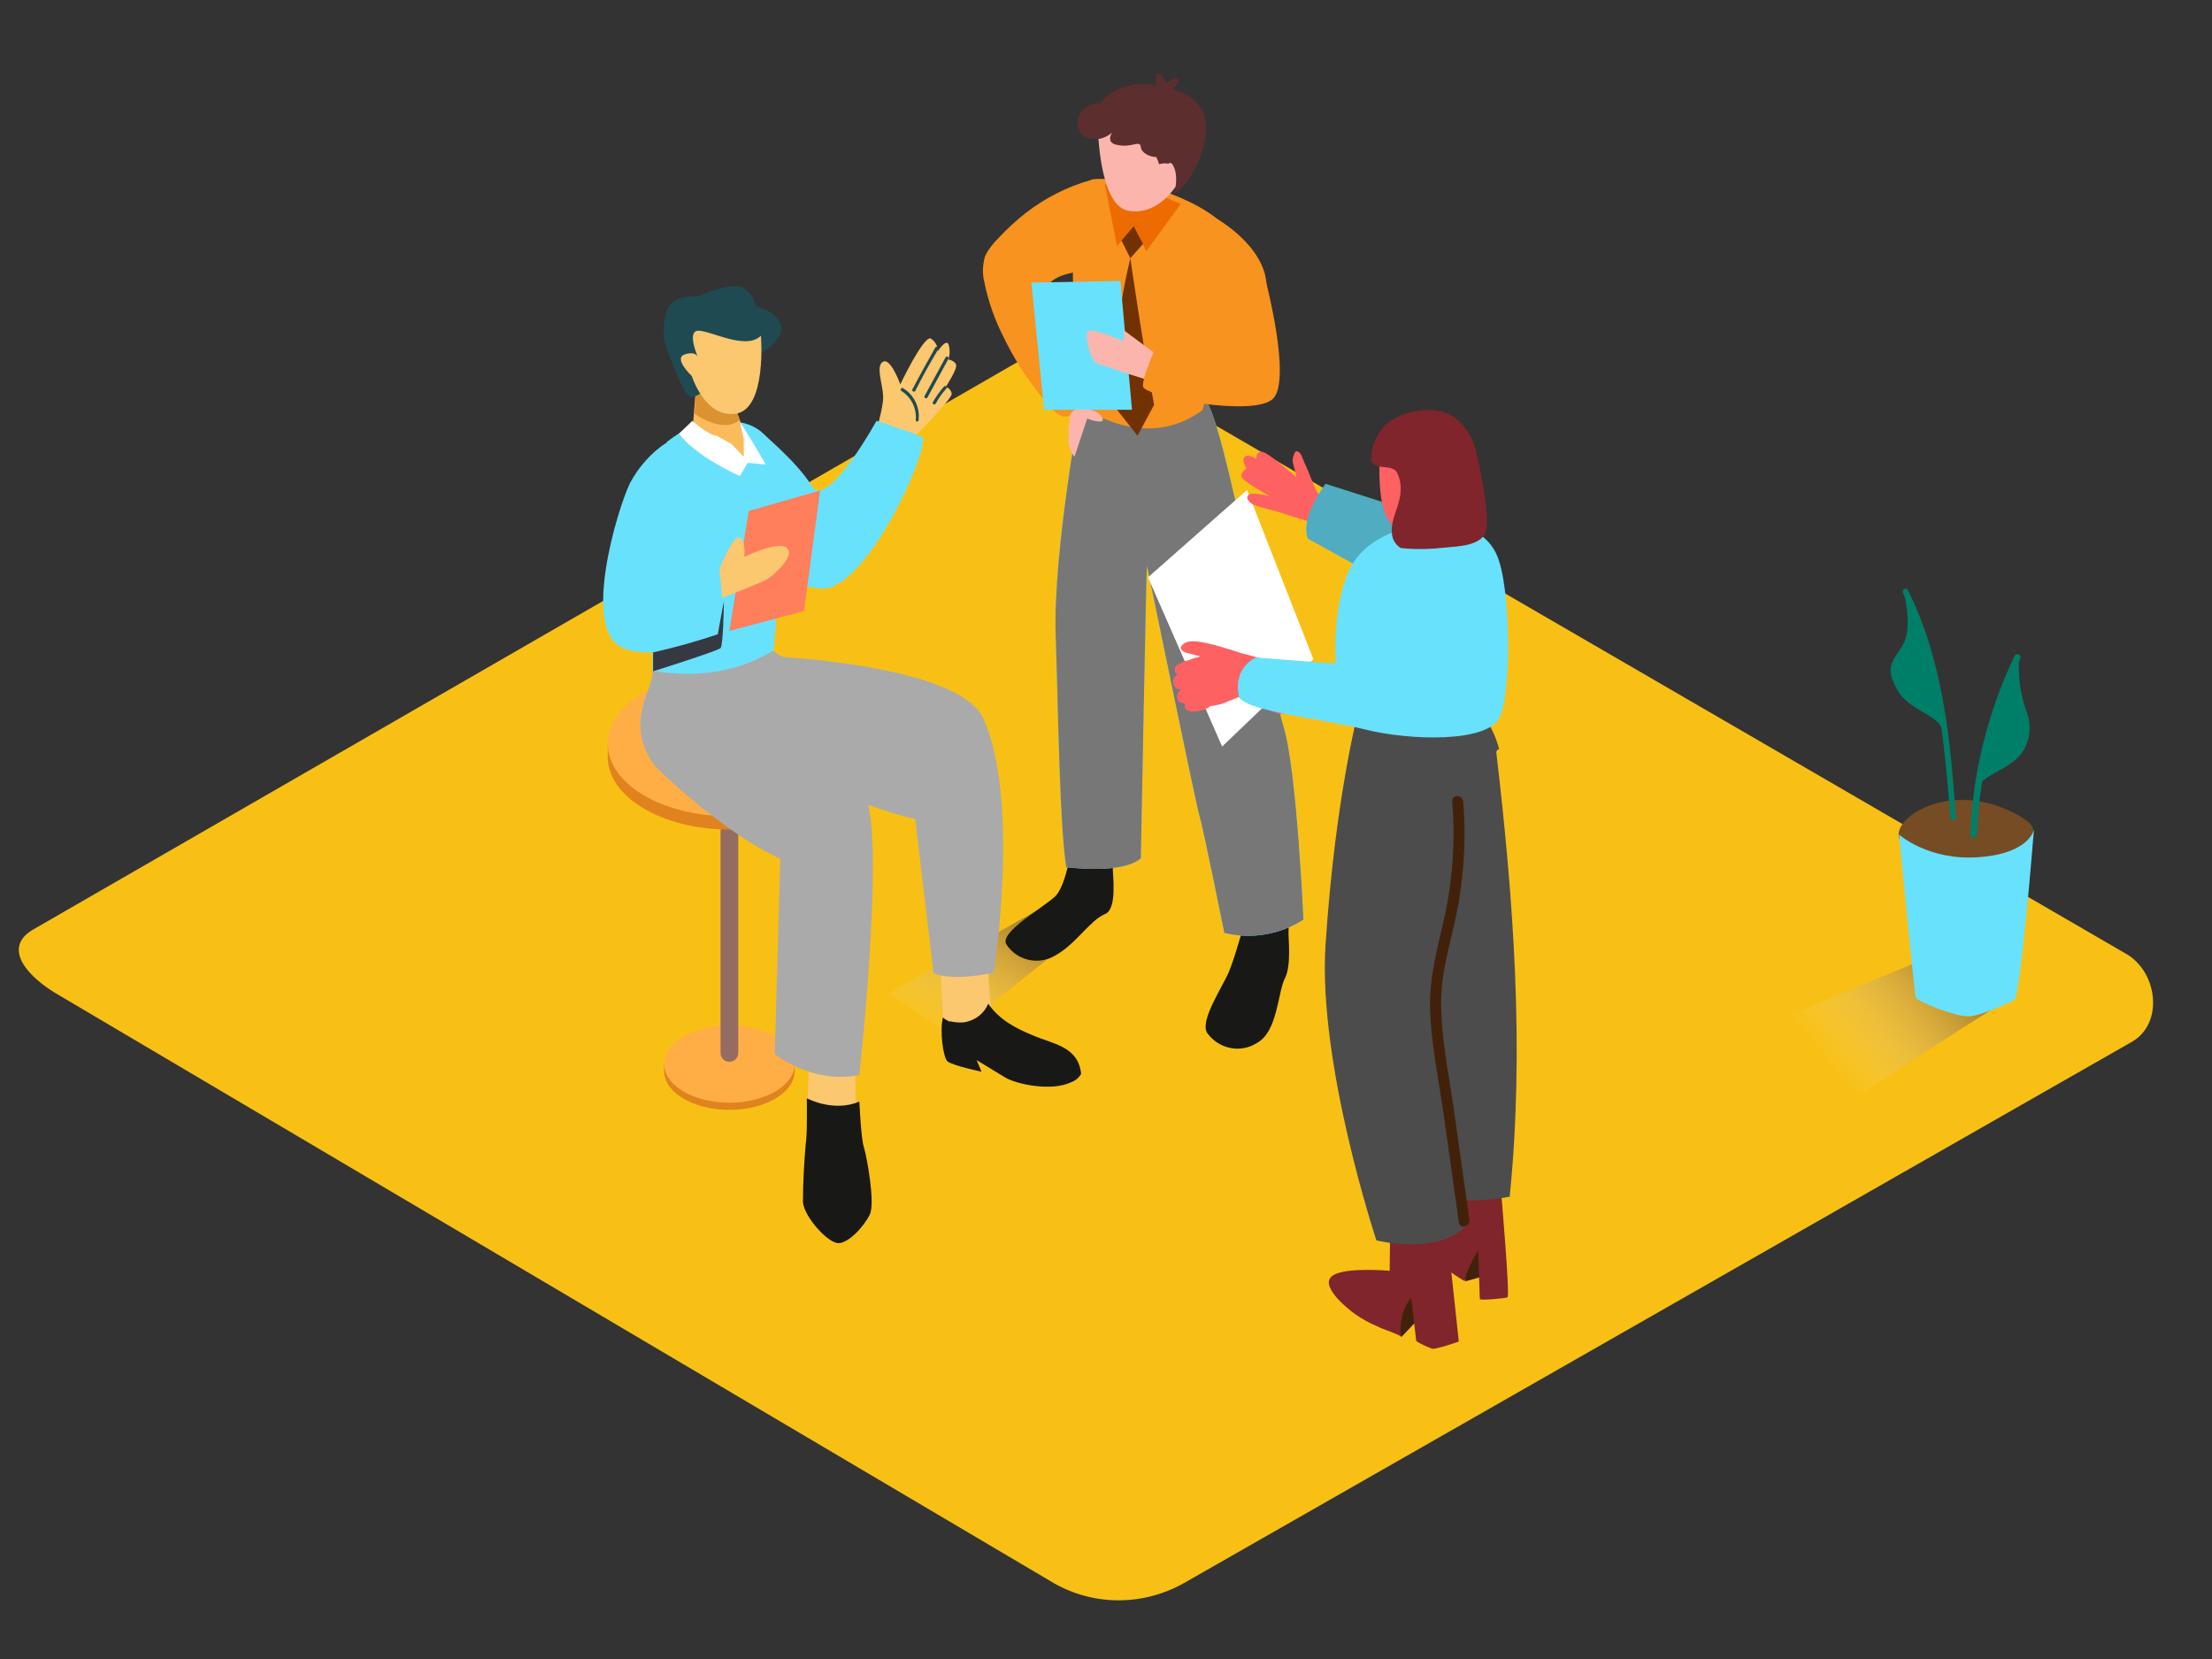 <?xml version="1.0" encoding="utf-8"?>
<!-- Generator: Adobe Illustrator 27.0.0, SVG Export Plug-In . SVG Version: 6.00 Build 0)  -->
<svg version="1.1" id="Layer_1" xmlns="http://www.w3.org/2000/svg" xmlns:xlink="http://www.w3.org/1999/xlink" x="0px" y="0px"
	 viewBox="0 0 400 300" style="enable-background:new 0 0 400 300;" xml:space="preserve">
<rect x="0" y="0" width="400" height="300" fill="#333333" stroke="none"/>
<style type="text/css">
	.st0{fill:#F8C015;}
	.st1{opacity:0.63;fill:url(#SVGID_1_);enable-background:new    ;}
	.st2{fill:#181816;}
	.st3{fill:#68E1FD;}
	.st4{fill:#777777;}
	.st5{fill:#F7931E;}
	.st6{fill:#ED6B00;}
	.st7{fill:#009245;}
	.st8{fill:#FBB5AD;}
	.st9{fill:#5C2E2E;}
	.st10{fill:#723100;}
	.st11{fill:#FBC76F;}
	.st12{fill:#E0831E;}
	.st13{fill:#FFAE45;}
	.st14{fill:#946C62;}
	.st15{fill:#AAAAAA;}
	.st16{fill:#FCBB5B;}
	.st17{fill:#DB9231;}
	.st18{fill:#204A51;}
	.st19{fill:#FFFFFF;}
	.st20{fill:#FF7F5C;}
	.st21{fill:#363942;}
	.st22{fill:#FE6162;}
	.st23{opacity:0.35;fill:#204A51;enable-background:new    ;}
	.st24{fill:#42210B;}
	.st25{fill:#7F252B;}
	.st26{fill:#4C4C4C;}
	.st27{opacity:0.63;fill:url(#SVGID_00000159465356637301372260000003464987591317766317_);enable-background:new    ;}
	.st28{fill:#754C24;}
	.st29{fill:#007F68;}
</style>
<path class="st0" d="M190.6,286.3L10.9,180.1c-5.7-3.2-10.6-8.5-5.1-11.9l180.4-104c2.7-1.7,6.8-2.8,9.6-1.2l188.7,109.5
	c5.7,3.3,6.8,12.6,1,15.9l-171.1,97.7C207,290.4,198,290.5,190.6,286.3z"/>
<linearGradient id="SVGID_1_" gradientUnits="userSpaceOnUse" x1="169.433" y1="110.898" x2="184.783" y2="135.698" gradientTransform="matrix(1 0 0 -1 0 299.89)">
	<stop  offset="0" style="stop-color:#FFFFFF;stop-opacity:0"/>
	<stop  offset="0.99" style="stop-color:#754C24"/>
</linearGradient>
<path class="st1" d="M188.7,164l-28,15.6l11.3,7.8l25.7-20.6C195.5,165.4,190.9,165.4,188.7,164z"/>
<path class="st2" d="M232.4,162.2L232.4,162.2c-1.2,0-2.9,1.3-4,1.8l-3,1.5c0,0-2,7.5-3.2,10.3s-5.3,8.8-3.9,11c2.1,2.9,6,3.7,9,1.8
	c3.8-2.1,3.7-9.1,5.1-11.8c1.1-2.2,0.6-7,0.6-8C233.1,166.6,232.9,164.3,232.4,162.2z"/>
<path class="st2" d="M201,148.5L201,148.5c-1.2,0-2.9,1.3-4,1.8l-3,1.5c0,0-1,8.2-3.2,10.3s-10.2,6.5-8.8,8.7c1.9,2.9,5.8,3.8,8.8,2
	c3.8-2.1,6.3-6.4,9-7.5c2.3-0.9,1.4-7,1.4-9C201.5,153.8,201.4,151.1,201,148.5z"/>
<path class="st3" d="M195.6,71.9c0,0-5.2,27.7-4.7,42.9s0.7,33.8,1.9,42c0,0,10.1,1.4,13.5-1.6c0,0,1-53.2,1.1-52.9
	c1.5,7,8.8,42.9,9.5,45.2s4.5,21.2,4.5,21.2c4.9,1.2,10.1,0.3,14.3-2.4c0,0-1.2-27.2-3.6-34.9s-10.5-55.8-14.4-59.5"/>
<path class="st4" d="M195.6,71.9c0,0-5.2,27.7-4.7,42.9s0.7,33.8,1.9,42c0,0,10.1,1.4,13.5-1.6c0,0,1-53.2,1.1-52.9
	c1.5,7,8.8,42.9,9.5,45.2s4.5,21.2,4.5,21.2c4.9,1.2,10.1,0.3,14.3-2.4c0,0-1.2-27.2-3.6-34.9s-10.5-55.8-14.4-59.5"/>
<path class="st5" d="M217.4,74.2c0,0,8.9-25.9,5.3-31.8s-18-10.6-24.9-10c-6.9,0.6-2.5,41.5-1.4,41.8S207.6,81.4,217.4,74.2z"/>
<path class="st5" d="M220.3,39.7l-10.8-4.5c-2,9.5-4,19-6.1,28.4l15.1,2.7c0,0,9-4.9,10.4-12.8S220.7,40,220.3,39.7z"/>
<path class="st5" d="M198.5,48c0,0-1.4-14.1-1.4-15.4c-4.2,1.2-8.1,3.2-11.6,5.9c-1.8,1.4-3.4,2.9-4.9,4.5c-1,1-1.9,2.1-2.5,3.4
	c-0.4,1.5-0.5,3.1-0.1,4.6c0.7,3.5,1.9,6.9,3.5,10c1.8,3.7,3.9,7.1,6.5,10.3c0.8,1,3.3,4.6,5,4c3.3-1.2,4.7-5,4.7-5s-1.5-3-3.2-6.8
	c-1-2.2-5.4-7.2-6-10.7c0.4-0.6,0.9-1.2,1.4-1.7C192.1,49,195.8,49.4,198.5,48z"/>
<path class="st6" d="M199.8,33.4l2.2,11.1l3-3.6l2.3,4.5l6.2-8.5C213.6,36.9,204,32.5,199.8,33.4z"/>
<path class="st7" d="M211.8,28.4c-1.6,1.8-4.7,1-6.8,0.5c-2.5-0.6-5.4-2.1-5.1-5c0-0.5-0.7-0.4-0.7,0c-0.2,3.1,2.6,5,5.2,5.6
	c2.4,0.6,6,1.5,7.9-0.6C212.6,28.6,212.1,28.1,211.8,28.4z"/>
<path class="st8" d="M198.5,22c0,0,0,15.1,5.5,16.1c6.1,1.1,9.5-5.8,9.5-5.8s0.8-13.4-5.3-14.5S198.7,20.1,198.5,22z"/>
<path class="st8" d="M209.3,30.8c0,0,1.5-5.8,3.1-3.9s-2.6,6.1-2.6,6.1"/>
<path class="st9" d="M210.8,15.9c0,0,5.4,0.6,7,4.9s-2.5,12.9-5.4,14.2l3.5-7.5l-0.2-5.1L210.8,15.9z"/>
<path class="st9" d="M217.6,22.7c-0.4-3-2.4-4.5-5.1-6c-0.2-0.1-0.4-0.2-0.6-0.4c0.5-0.4,0.9-0.9,1.2-1.5c0.1-0.2,0-0.4-0.1-0.5
	c-0.1,0-0.1-0.1-0.2-0.1c-0.7,0-1.3,0.3-1.8,0.9c-0.3-0.6-0.7-1.2-1.2-1.7c-0.2-0.2-0.4-0.1-0.6,0c0,0-0.1,0.1-0.1,0.2
	c-0.2,0.6-0.2,1.3,0.1,1.8c-2.7-0.6-5.6-0.1-8,1.2c-0.9,0.5-1.6,1.2-2.2,2.1c-0.7-0.1-1.5,0.1-2.1,0.4c-1.5,0.7-2.3,2.3-2,3.9
	c0.4,1.8,2.3,2.4,4,2.1c0.8-0.2,1.6-0.6,2.2-1.1c-0.5,0.8-0.7,1.9,0.9,2.2c2.8,0.6,4.1-1,4.3,0.4c0.1,1.1,1.7,1.8,2.8,1.8
	c0.1,0.2,0.3,0.6,0.5,1.3c0.6-0.2,1.2-0.2,1.7-0.1c0.2-0.2,0.4-0.2,0.6,0c0,0,0.1,0.1,0.1,0.1c1,1.6,0.7,3.4,0.4,5.4
	c1.5-1.3,2.7-2.9,3.6-4.6C217.3,28,217.9,25.3,217.6,22.7z M209.8,14.6l0.1,0.2c0,0,0,0.1,0,0.1c0,0.1,0.1,0.2,0.1,0.4
	C209.9,15.1,209.8,14.8,209.8,14.6z"/>
<polygon class="st10" points="202.8,43.5 204.4,46.7 206.7,44.1 205,40.9 "/>
<path class="st10" d="M204.4,46.7c0,0,2.3,16,4.3,26.5l-3,5.6l-3.7-4.7C202,74.1,200.4,63.1,204.4,46.7z"/>
<polygon class="st3" points="204.7,74.1 202.6,50.8 186.5,51.1 188.8,74.1 "/>
<path class="st8" d="M210.2,64.9l-7-5.2v2c0,0-6.3-2.8-6.6-1.6c-0.4,1.4,0.8,5.4,1.9,5.7s5.5,1.8,5.5,1.8l3.5,1.1L210.2,64.9z"/>
<path class="st5" d="M228.9,50.8c0,0,4.6,17.6,1.4,21.2s-23.4-0.3-23.6-2.1s2.6-7.7,2.6-7.7l11.3,1.2"/>
<path class="st8" d="M194.3,74.1c0,0,4.2-0.7,5.1,1.6c0.4,1.2-2.8,0-2.8,0l-2.3,6.9c-0.7-0.9-1.1-2-1.1-3.1c0-1.6,0.1-3.2,0.4-4.7
	L194.3,74.1z"/>
<path class="st11" d="M154.8,191.9c-0.3,0.9,0,9.4,0,9.4l-8.8-0.8l0.5-15.3L154.8,191.9z"/>
<path class="st2" d="M145.9,198.6c0,0,4.8,2.6,9.5,0.6c0,0,0.3,6.7,0.8,8.2s2.1,10.1,1.1,12.2s-3.8,5.2-5.7,5.2s-6.2-4.8-6.4-7.4
	c0-3.5,0.2-7,0.5-10.6C146,205.5,145.9,198.6,145.9,198.6z"/>
<path class="st11" d="M178.8,175.9c-0.2,1,0.7,9.4,0.7,9.4l-8.9-0.1l-0.8-15.3L178.8,175.9z"/>
<path class="st2" d="M186.7,187.2c-3.1-1.3-6-2.8-8-5.7c-0.7,1.7-2.2,2.9-4,3.3c-0.9,0.2-1.9,0.1-2.8-0.1h-0.4v-0.1
	c-0.4-0.1-0.7-0.4-1-0.6c-0.6,2.7,0.1,7.2,0.8,7.9c0.9,0.8,6.2,1.9,6.2,1.9l-0.9-2.1l5.1,3.1c2.1,1.3,8.5,2.6,12,0.9
	c0.8-0.3,1.4-0.8,1.8-1.5C195,189.2,190.4,188.8,186.7,187.2z"/>
<ellipse class="st12" cx="131.9" cy="193.7" rx="11.8" ry="7"/>
<polyline class="st12" points="120.1,192.3 120.1,193.8 143.7,193.8 143.7,192.6 "/>
<ellipse class="st13" cx="131.9" cy="192.4" rx="11.8" ry="7"/>
<path class="st14" d="M131.9,148.7L131.9,148.7c0.9,0,1.6,0.7,1.6,1.6v40.1c0,0.9-0.7,1.6-1.6,1.6h0c-0.9,0-1.6-0.7-1.6-1.6v-40.1
	C130.3,149.4,131,148.7,131.9,148.7z"/>
<ellipse class="st12" cx="131.9" cy="136.9" rx="22" ry="13.1"/>
<polyline class="st12" points="109.9,134.2 109.9,137.1 153.9,137.1 153.9,134.7 "/>
<ellipse class="st13" cx="131.9" cy="134.5" rx="22" ry="13.1"/>
<path class="st15" d="M133.9,133.3c0,0,15.3,11.1,31.6,14.8l3.3,27.8c0,0,2.3,1.7,10.9,0c0,0,4.9-31.1-1.9-46
	c-4.4-9.7-38-11.2-38-11.2"/>
<path class="st15" d="M118.4,138.5c0,0,9.8-6.2,14.5-8.6l13.5-7.9l-6.6-4.3l-21.9,3.7C118.8,123.8,112.4,130.2,118.4,138.5z"/>
<path class="st11" d="M158.1,79c0,0,1.7-5.2,1.6-7.4s-1.4-5.5,0-6.2s3.1,4.1,3.1,4.1s4.2-8.8,5.5-8.3c0.8,0.5,1.3,1.4,1.3,2.3
	c0,0,1.4-2.2,1.9-1.3c0.3,0.9,0.3,1.9,0,2.8c0,0,1.2,0.2,1.4,1S171,70,171,70c0.6,0.1,1,0.6,1.1,1.2c0.1,1-7.9,9-7.9,9"/>
<path class="st3" d="M137,77.6c0,0,7.1,5.8,9.8,10.3s11.7-11.8,11.7-11.8s6.2,2,8.2,2.9s-10,28.3-18.3,27.4s-8-2.6-8-2.6"/>
<path class="st3" d="M118,121.3c7.6,1.3,15.3,0.4,21.9-3.7c1-11.8,1.8-23.5,0.6-35.3c0-0.1,0-0.2,0-0.3c-0.7-1.8-1.9-3.3-3.5-4.4
	c-3.9-2.6-10.2-1.3-13.9,0.6c-0.9,0.5-1.7,1.1-2.5,1.7C116.5,93.5,118.1,107.4,118,121.3z"/>
<path class="st16" d="M132.6,72.1l-6.8-1.4l-0.6,7.6c0,0,5.2,5.3,10.3,4.6l-1.5-6.3C133.4,75,132.9,73.6,132.6,72.1z"/>
<path class="st17" d="M132.8,72.8c-2.2-1-4.6-1.7-7-2.1l-0.2,4.1c0,0,5.1,3.8,8.2,1.1C133.4,74.9,133,73.8,132.8,72.8z"/>
<path class="st18" d="M137.6,63.9c0,0,4.6-2.8,3.6-5.3s-4.5-3.2-4.5-3.2s-0.6-3.2-3.2-3.6s-7.2,1.8-7.2,1.8s-3.9-0.4-5.3,1.8
	s-0.9,6.2-0.9,6.2s3.3,10,4.8,10.2s5.1-3.4,5.1-3.4"/>
<path class="st11" d="M137.6,60.7c0,0,1.1,13.2-4.5,14.1s-8-6.8-8-6.8s-3.4-3.2-1.3-3.9s2.4,0.5,2.4,0.5s-2.1-4.8,0.1-4.8
	C128.6,59.8,134.9,63.4,137.6,60.7z"/>
<path class="st19" d="M125.2,76.1c0,0,2.7,2.5,4.4,2.7l2.7,1.5l2.2,2.3v-3.2c0,0-0.7-2.9-0.6-2.9s2.4,3.8,2.4,3.8l2.2,3.7l-3.3-0.3
	l-1.4,2.4c0,0-8.1-3.6-11-7.7L125.2,76.1z"/>
<path class="st18" d="M169.1,62.9c-1.4,2.5-2.8,5-4.1,7.5c-0.2,0.3,0.3,0.6,0.5,0.3c1.3-2.6,2.7-5.1,4.2-7.6c0.1-0.1,0-0.3-0.1-0.4
	S169.2,62.7,169.1,62.9L169.1,62.9z"/>
<path class="st18" d="M171,64.6l-3.8,7c-0.2,0.3,0.3,0.6,0.5,0.3l3.8-7C171.7,64.6,171.2,64.3,171,64.6z"/>
<path class="st18" d="M170.7,69.9c-0.8,0.9-1.4,1.8-2,2.8c-0.1,0.1,0,0.3,0.1,0.4c0.1,0.1,0.3,0,0.4-0.1c0.5-1,1.2-1.9,1.9-2.7
	C171.4,70.1,171,69.6,170.7,69.9z"/>
<path class="st18" d="M163.3,70.2c-0.3-0.2-0.6,0.3-0.3,0.5c1.8,1.1,2.8,3.2,2.6,5.3c0,0.2,0.2,0.3,0.3,0.2c0.1,0,0.2-0.1,0.2-0.2
	C166.4,73.7,165.3,71.4,163.3,70.2z"/>
<path class="st3" d="M120.6,80c-2.8,1.8-5.1,4.4-6.7,7.4c-2.3,4.8-8.9,26.7-1.2,29.8s21-4,21-4l-0.8-11.7l-11.5,1.7"/>
<path class="st20" d="M135.4,92.4c-0.1,0.4-3.5,21.7-3.5,21.7l13.5-3.6l2.9-21.8L135.4,92.4z"/>
<path class="st11" d="M130.1,102.9c0,0,2.4-6.1,3.6-5.7s0.9,3.5,0.9,3.5s6.1-3,7.7-1.6s-2.4,4.9-3.5,5.6s-8.2,3.4-8.2,3.4
	L130.1,102.9z"/>
<path class="st21" d="M118,118c4-0.9,7.9-2,11.8-3.3c0,0,1.1-6.1,1.1-5.9s-0.1,7.9-0.6,8.4s-12.2,4.2-12.2,4.2V118z"/>
<path class="st15" d="M118.4,138.5c0,0,11.8,11.8,22.7,16.8l-1,35.3c0,0,6.7,5.5,15.3,3.8c0,0,4.3-39.1,1.5-49.3
	s-21.4-18.8-21.4-18.8"/>
<polygon class="st19" points="207.6,104.4 225.5,88.6 237.5,119.2 221,135 "/>
<path class="st22" d="M238.8,89.8c-0.7-0.8-1.2-1.8-1.5-2.8c-0.5-1.1-0.9-2.3-1.4-3.3c-0.3-0.6-0.6-2-1.4-2.1
	c-0.3-0.1-0.6,0.7-0.6,0.9c-0.2,0.5-0.2,1.1,0,1.6c0.2,0.7,0.4,1.4,0.5,2.2c0,0-5-4.5-6.2-4.6s-1,1.3-1,1.3s-1.4-1-2.1-0.4
	s0.3,2.1,0.3,2.1s-1.4,0.9-0.7,1.8s4.9,3.2,4.9,3.2s-3-0.7-3.7-0.3s-0.3,1.4,0.9,1.9s4.2,1.2,4.2,1.2s4.9,1.7,7,2.1s9.2,5,9.2,5
	l0.9-6.5C247.6,93.2,239.7,90.7,238.8,89.8z"/>
<path class="st3" d="M261.3,94.4l-21.6-6.9c0,0-4.7,6.1-3.2,9.9l9.4,5.2"/>
<path class="st23" d="M261.3,94.4l-21.6-6.9c0,0-4.7,6.1-3.2,9.9l9.4,5.2"/>
<path class="st24" d="M265,231.7l4.7-1.3l-0.7-5.7C269,224.6,263.9,225.5,265,231.7z"/>
<path class="st25" d="M271.4,215c0,0,1.7,19.4,1.2,19.6s-5,0.6-5,0.3s-0.3-8.8-0.3-8.8s-2.3,3.7-2.4,5.6c0,0-5.4-3.1-6.4-5.6
	s2.3-12.8,3.6-13.4"/>
<path class="st24" d="M253.4,241.8l5.3-5.6l-3.5-4.4C255.2,231.8,252,238.9,253.4,241.8z"/>
<path class="st25" d="M261.3,219.4l2.5,23.2c0,0-4,1.4-4.8,1.3c-1-0.4-2-0.8-2.9-1.4l-0.9-7.8c0,0-2.3,2.3-1.9,7
	c0-0.3-3.7-1.5-4.1-1.8c-1.5-0.6-2.9-1.4-4.2-2.3c-1.4-1-6.7-5.3-3.9-7c2.4-1.5,10.2-0.8,10.2-0.8l0.1-9.6"/>
<path class="st26" d="M270.6,136.2c-0.1-0.3,0.1-0.6,0.4-0.7c0,0,0.1,0,0.1,0c-0.5-2-1.4-4-2.6-5.7l-22.5-2.7c0,0-4.5,16.1-6.3,43.8
	c-1.4,21.5,9.2,53.4,9.2,53.4s10.9,2.8,16.2-2.6l-0.2-4.6c2.7,0,5.4-0.2,8.1-0.7C275.7,189.7,273.7,162.7,270.6,136.2z"/>
<path class="st24" d="M265.7,220.5l-2.8-19.9c-0.9-6.3-2.3-12.9-2.3-19.3s2.2-12.2,3.2-18.3c1-5.9,1.3-12,0.8-18
	c-0.1-1.4-2.1-1.4-2,0c0.6,6.7,0.1,13.5-1.2,20c-1.3,5.9-3,11.5-2.8,17.6s1.5,12.4,2.4,18.5l2.8,19.9
	C264,222.4,265.9,221.8,265.7,220.5z"/>
<path class="st22" d="M232.2,123.6c0.1-0.2,0.1-0.5,0-0.7h0.1c0.2,0,0.5,0,0.7-0.1l0.2,0.1c1.2,0.4,1.8-1.6,0.5-2
	c-1-0.3-2-0.6-3-0.9h-0.1c-2-0.8-4.1-1.4-6.2-1.9c-0.7-0.2-1.4-0.5-2.1-0.7h-0.1c-1.8-0.6-3.7-1.1-5.6-1.4c-1.1-0.1-2.4-0.1-3,0.9
	c-0.1,0.2-0.1,0.3,0,0.5c0.4,0.6,0.9,0.6,1.6,0.8l1.9,0.5l0,0c-0.8,0.2-1.5,0.4-2.2,0.7c-0.8,0.1-1.6,0.5-2.2,1
	c-0.3,0.3-0.4,0.9-0.1,1.3c0.1,0.1,0.2,0.2,0.3,0.3c-0.7,0.4-1,1.3-0.6,2c0.3,0.5,0.7,0.7,1.3,0.7c-0.6,0.3-0.9,1-0.7,1.7
	c0.2,0.6,0.8,0.8,1.4,0.8c-0.2,0.5,0,1.1,0.5,1.3c0.1,0,0.2,0.1,0.2,0.1c1.2,0.2,2.5,0,3.6-0.7c0.1,0,0.1-0.1,0.2-0.2
	c0.9-0.1,1.8-0.3,2.7-0.6c0.4-0.2,0.8-0.4,1.2-0.5l0.7-0.3c0.1,0,0.5-0.3,0.6-0.2l4,1.6c1.1,0.4,3,1.7,4.2,1.3s0.7-2.4-0.5-2
	c0.3-0.1-0.3-0.1-0.4-0.2l-1.1-0.4c1,0.4,2.1,0.6,3.2,0.6c0.6,0,1-0.4,1-1c0-0.3-0.1-0.6-0.3-0.8C233.4,124.5,232.8,124,232.2,123.6
	z"/>
<path class="st3" d="M261.3,94.4c0,0-12.5,0-16.9,7.9c-3.6,6.6-2.9,17.7-2.9,17.7l-14.4-1.1c0,0-4.1,1.7-3.1,6.9
	c0.6,2.8,14.9,4.1,22.8,6.1s22.2,2.5,24.4-2.2s2-24-0.6-29.5S261.3,94.4,261.3,94.4z"/>
<path class="st22" d="M260,93.5c0,0-5,3.8-8.1,1.5s-2.4-12.3-2.4-12.3s1.6-3,7.5,0.8S260,93.5,260,93.5z"/>
<path class="st25" d="M262,94.8l-0.1-0.2l-3.1,1l-0.1,0.2C259.8,95.4,260.9,95.1,262,94.8z"/>
<path class="st25" d="M267.1,82.4c-0.4-2.4-1.6-4.6-3.3-6.3c-2.5-2.4-6.5-2.3-9.6-1.3c-3.3,0.9-5.8,3.8-6.2,7.2
	c-0.7,3.8,3.7,1.4,4.7,3.6c0.6,1.3,0.7,2.6,0.5,4c-0.3,2.2-1.7,4.4-1.5,6.7c0,1.1,0.6,2.2,1.6,2.8c2.7,0.3,5.5,0.2,8.2-0.1
	c2.1-0.2,6.4-0.3,7.2-2.9C269.6,93,267.1,82.4,267.1,82.4z"/>
<linearGradient id="SVGID_00000039830566975415178300000006789127665843892887_" gradientUnits="userSpaceOnUse" x1="328.84" y1="109.57" x2="352.41" y2="128.57" gradientTransform="matrix(1 0 0 -1 0 299.89)">
	<stop  offset="0" style="stop-color:#FFFFFF;stop-opacity:0"/>
	<stop  offset="0.99" style="stop-color:#754C24"/>
</linearGradient>
<path style="opacity:0.63;fill:url(#SVGID_00000039830566975415178300000006789127665843892887_);enable-background:new    ;" d="
	M338.3,196.7c8.2-5.5,16.6-10.8,24.9-16.1l-11.8-8.6l-45.8,19.1c5.5,2.9,13,8.3,20.9,13.9C330.4,202.1,334.3,199.3,338.3,196.7z"/>
<path class="st28" d="M367.7,150c-0.1-0.3-0.2-0.5-0.4-0.8c-0.3-0.4-0.7-0.7-1.1-1c-5.8-3.9-13.9-5-20-1.2c-1.4,0.9-3.5,2.9-2.7,4.8
	c0.5,1.1,1.9,1.7,3,2.2c3.4,1.3,6.9,2.2,10.5,2.7c1.3,0.2,2.6,0.4,3.9,0.6c1.8,0.2,3.6-0.6,4.8-2.1C366.7,154,368.1,151.7,367.7,150
	z"/>
<path class="st3" d="M343.4,150.9c0,0,5.3,4.8,14.5,4.1s9.9-5,9.9-5s-2.4,30.4-3.6,30.9s-5.9,2.8-8.2,2.9s-9.4-2.7-9.6-3.5
	S343.4,150.9,343.4,150.9z"/>
<path class="st29" d="M345,106.7c-0.3-0.6-1.1-0.1-0.9,0.5c6.3,12.6,7.5,26.9,8.6,40.7c0,0.6,1,0.6,1,0
	C352.7,133.9,351.4,119.5,345,106.7z"/>
<path class="st29" d="M344.2,106.8c0,0,1.8,6.6-0.1,9.8s-3.3,3.9-1.1,8c2.2,4.1,7.9,4.6,8.3,7.7S348.6,112.4,344.2,106.8z"/>
<path class="st29" d="M364.3,118.6c-4.8,10.1-7.6,21.1-8,32.3c0,0.8,1.2,0.8,1.2,0c0.4-11,3.1-21.7,7.8-31.7
	C365.7,118.5,364.6,117.9,364.3,118.6z"/>
<path class="st29" d="M365.1,121.8c0-0.7-0.1-2-0.1-3.1l-0.7,0.4c-2.4,5.8-5.9,19.4-7,23.6c1.5-3.1,7.4-3.6,9.1-8
	c0.8-1.9,0.8-4,0.1-5.9C365.7,126.6,365.2,124.2,365.1,121.8z"/>
</svg>
